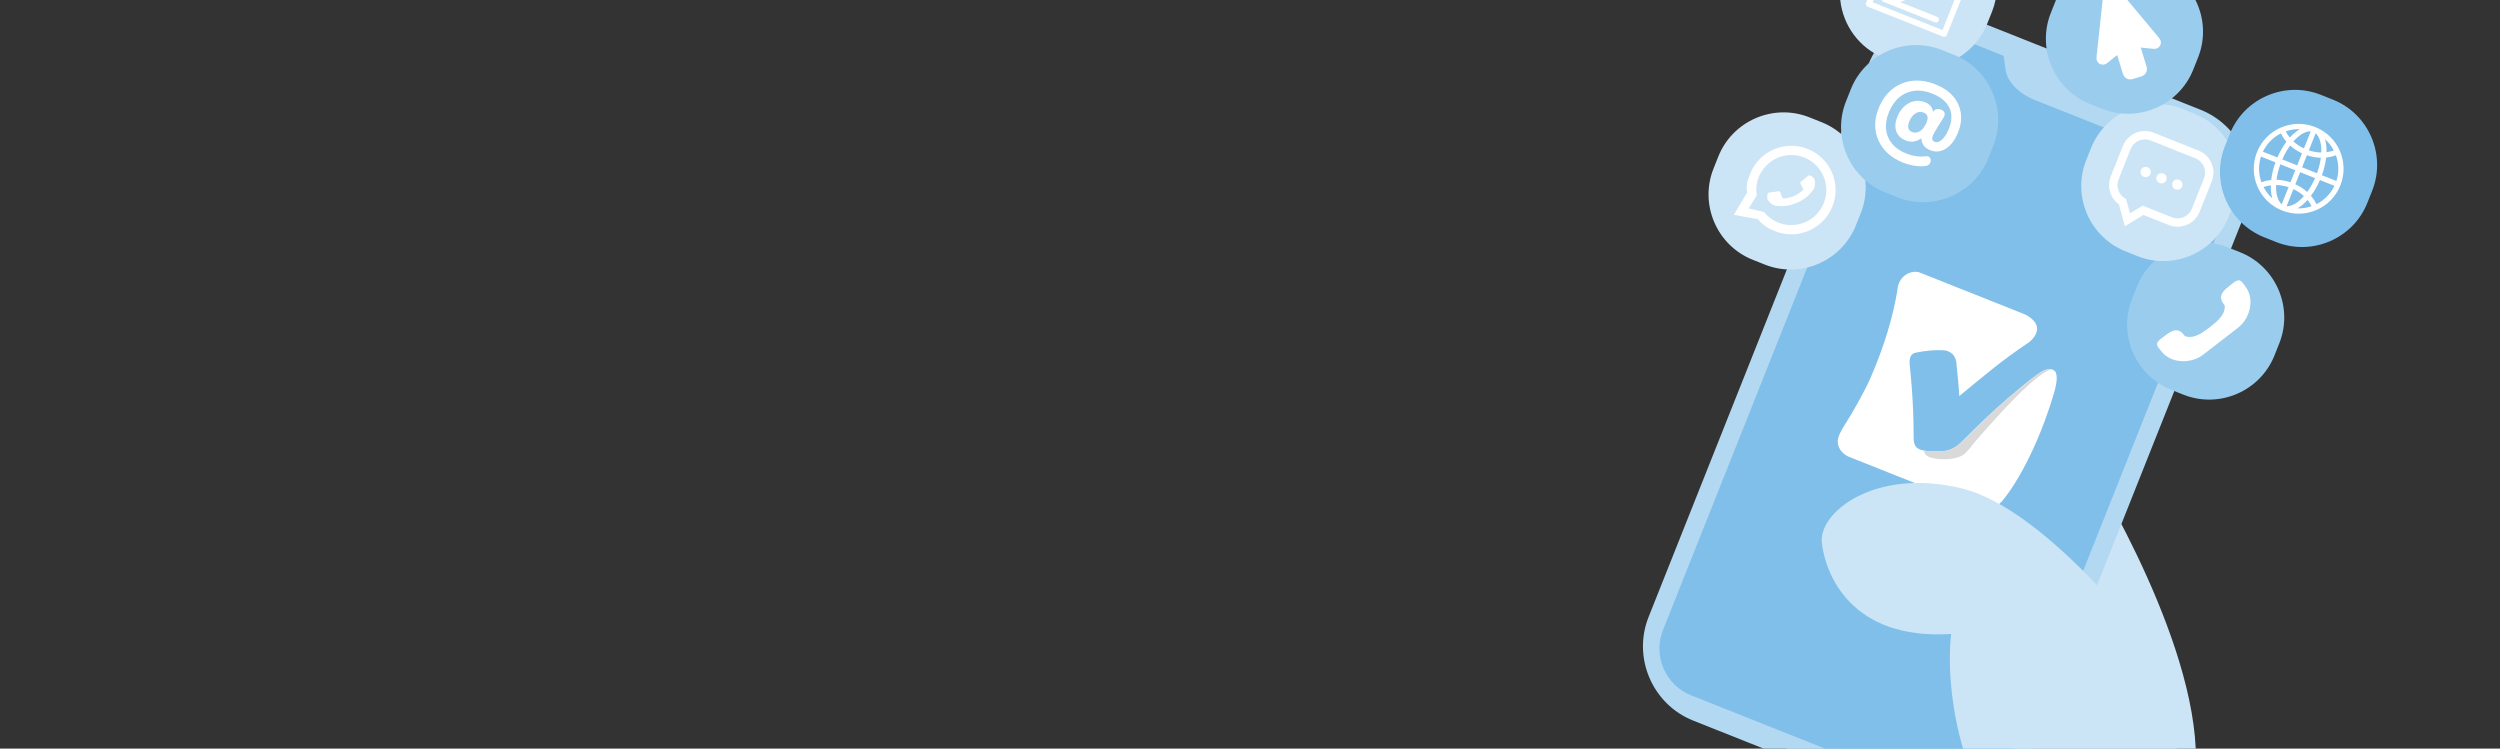 <?xml version="1.0" encoding="iso-8859-1"?>
<!-- Generator: Adobe Illustrator 23.0.2, SVG Export Plug-In . SVG Version: 6.00 Build 0)  -->
<svg version="1.1" id="Capa_1" xmlns="http://www.w3.org/2000/svg" xmlns:xlink="http://www.w3.org/1999/xlink" x="0px" y="0px"
	 viewBox="0 0 1798.47 538.55" style="enable-background:new 0 0 1798.47 538.55;" xml:space="preserve">
<rect x="0" y="0" width="1798.47" height="538.55" fill="#333333" stroke="none"/>
<style type="text/css">
	.st0{fill:#CCE5F6;}
	.st1{fill:#B3D8F2;}
	.st2{fill:#E6F2FB;}
	.st3{fill:#80BFE9;}
	.st4{fill:#9ACCED;}
	.st5{fill:#FFFFFF;}
	.st6{fill:#D9D9D9;}
</style>
<g>
	<path class="st0" d="M-404.41,1441.44c24.51-69.78-21.67-66.04-46.09-51.65c-24.43,14.39-16.32,86.38-16.32,86.38
		c0.08,0.85,0.24,1.67,0.44,2.46c-0.34,2.45-0.31,5.26,0.21,8.49c0,0,15.83,54.34,33.38,51.7c7.21-1.08,7.54-11,5.19-23
		c6.52,7.37,13.97,12.77,20.63,10.17c11.08-4.31,1.89-24.5-7.13-40.14c3.42,0.6,7.26,0.32,11.42-1.55
		c9.15-4.11,6.99-10.59,2.34-16.45c3.3-0.09,6.25-1.38,8.27-4.64C-386.63,1454.43-396.62,1446.79-404.41,1441.44z"/>
	<path class="st1" d="M-132.24,1333.14c-23.21-96.05-237.27-127.84-240.39-44.56c0,0-5.15,146.83-6.59,296.89H-65.1
		C-82.63,1496.4-105.06,1403.56-132.24,1333.14z"/>
	<path class="st1" d="M-363.27,1071.96c-1.88,2.49-2.81,3.92-4.12,5.78c-1.27,1.8-2.27,3.42-3.42,5.14
		c-2.29,3.41-4.28,6.74-6.35,10.09c-4.07,6.71-7.9,13.37-11.51,20.09c-3.61,6.71-7.16,13.43-10.38,20.2
		c-3.4,6.74-6.5,13.54-9.48,20.36c-12.06,27.26-22,54.96-30.29,82.94l-5.66,21.08l-2.75,10.54l-2.33,10.61l-4.58,21.21l-3.64,21.33
		l-1.81,10.65c-0.53,3.56-0.9,7.14-1.35,10.7l-2.59,21.4c-1.5,14.28-2.19,28.61-3.3,42.88c-1.26,16.22,13.42,30.49,32.8,31.86
		c18.67,1.32,34.88-9.8,37.17-25.13l0.25-1.74c1.95-13.28,3.44-26.59,5.72-39.78l3.73-19.74c0.64-3.29,1.19-6.58,1.9-9.85l2.34-9.78
		l4.66-19.53l5.53-19.33l2.78-9.65l3.18-9.55l6.46-19.05c9.28-25.19,20-49.9,32.41-73.74c3.07-5.98,6.23-11.9,9.63-17.69
		c3.24-5.88,6.75-11.58,10.27-17.26c3.51-5.67,7.2-11.24,10.93-16.62c1.89-2.67,3.75-5.41,5.67-7.9c0.94-1.24,1.92-2.63,2.83-3.74
		c0.85-1.06,2.02-2.58,2.39-2.96c16.03-16.44,6.59-37.43-13.33-51.2c-19.92-13.77-42.79-15.1-58.82,1.35
		c-1.09,1.12-2.1,2.28-3.01,3.47L-363.27,1071.96z"/>
	<path class="st2" d="M-356.46,1075.82c0,0-39.79,170.81-45.4,269.42c0,0,187.37-11.3,298.09,53.08
		c14.76-162.23-20.28-347.25-20.28-347.25s-0.05-0.86-0.35-2.34h-217.48C-356.07,1063.28-356.46,1075.82-356.46,1075.82z"/>
	<path class="st1" d="M-230.62,1345.43c6.24,49.67,44.53,106.03,129.56,115.5c85.04,9.47,72.22-36.65,55.52-61.5
		c-16.7-24.85-45.66-184.23-27.54-236.56c15.56-44.94,30.42-86.43,13.05-113.4h-138.41
		C-224.21,1115.57-236.22,1300.85-230.62,1345.43z"/>
	<path class="st1" d="M-380.54,1107.48c-2.78,40.17-36.83,241.59-47.26,262.12c-10.43,20.54-15.42,69.2,11.77,64.16
		c27.19-5.04,52.96-23.61,58.43-122.65c4.9-88.85,39.03-211.13,60.36-261.63h-54.95C-368.97,1065.53-378.9,1083.71-380.54,1107.48z"
		/>
	<path class="st3" d="M-269.04,1063.69l-0.05,7.22c0.73,7.63,2.25,13.1,4.27,16.99c-16.2,27.42-81.35,144.31-74.4,240.18
		c7.92,88.77,48.64,123.42,65.6,132.78c16.96,9.36,48.24-8.43,45.6-22.48c-2.64-14.05-47.86-65.49-55.79-108.13
		c-7.83-42.09-7.9-103.49,38.33-236.32c12.84-5.4,26.01-21.04,26.01-21.04s-12.54-7.14-20.06-24.69h-11.47
		C-258.53,1056.6-269.04,1063.69-269.04,1063.69z"/>
	<path class="st4" d="M27.55,1265.21l-119.64-44.12l3.69-10.01c1.93-5.23-0.77-11.08-6-13l-91.03-33.57c-5.23-1.93-11.08,0.77-13,6
		l-3.69,10.01l-14.89-5.49c-5.23-1.93-11.08,0.77-13,6l-56.87,154.24c-1.93,5.23,0.77,11.08,6,13l244.56,90.18
		c5.23,1.93,11.08-0.77,13-6l56.87-154.24C35.48,1272.99,32.78,1267.14,27.55,1265.21z"/>
	<path class="st0" d="M-154.25,1336.06c0,0-45.09,47.02-25.55,73.68c19.54,26.66,68.29,59.98,76.49-7.15
		C-94.43,1347.66-141.39,1322.03-154.25,1336.06z"/>
	<path class="st1" d="M-135.99,1094.77c19.34,25.29,66.61,104.25,53.27,165.07c-6.27,28.56-25.59,51.04-59.08,68.72
		c-20.97,11.08-29,37.06-17.92,58.03c9.84,18.64,31.46,27.05,50.87,20.92c2.43-0.77,4.83-1.77,7.16-3
		c56.54-29.86,91.18-72.47,102.95-126.63c21.34-98.25-44.43-200.7-63.99-228.4h-70.36C-144.74,1062.89-147.7,1079.45-135.99,1094.77
		z"/>
</g>
<g>
	<path class="st0" d="M1497.15,325.99c-113.05-198.49-219.19,49.34-213.33,196.64c0.22,5.5,0.68,10.8,1.35,15.93h294.41
		C1575.55,448.38,1497.15,325.99,1497.15,325.99z"/>
	<g>
		<path class="st1" d="M1582.95,78.91l-164.03-65.27c-29.33-11.67-62.87,2.78-74.54,32.1l-158.41,398.11
			c-11.67,29.33,2.78,62.87,32.1,74.54l50.66,20.16h193.08l153.24-385.11C1626.72,124.12,1612.28,90.57,1582.95,78.91z"/>
		<path class="st3" d="M1584.52,97.13l-36.12-14.37l-7.89,6.34c-6.68,5.37-18.67,5.93-30.04,1.4l-46.84-18.64
			c-11.37-4.52-19.7-13.17-20.87-21.66l-1.38-10.02l-36.12-14.37c-18.45-7.34-39.54,1.75-46.88,20.19l-162.07,407.3
			c-7.34,18.45,1.75,39.54,20.19,46.88l96.45,38.38h134.77l156.99-394.54C1612.05,125.56,1602.96,104.47,1584.52,97.13z"/>
		<g>
			<path class="st5" d="M1381.64,196.29l75.11,29.89c0,0,6.73,3.1,8.3,7.94c1.74,5.37-2.83,10.03-5.4,12.11
				c-20.03,13.36-32.44,24.17-50.16,38.69c0,0-0.38-8-1.92-21.62c-0.09-0.22,0.93-10.86-10.26-11.39
				c-4.95-0.1-10.55,0.08-19.25,1.79c-3.06,0.74-5.02,2.99-4.13,9.94c0,0,2.78,23.93,2.7,49.21c0.04,3.94-0.08,7.81,3.14,9.81
				c3.22,1.99,9.82,2.21,14.86,2.08c5.04-0.13,10.29-0.54,16.86-7.2c6.57-6.66,16.15-15.95,24.74-23.76
				c8.59-7.81,23.06-19.97,29.16-24.23c6.11-4.26,9.21-4.83,12.11-3.21c2.9,1.62,2.67,8.08-0.1,17.21
				c-2.76,9.13-8.53,27.31-18.68,47.57c-9.4,18.76-17.14,27.71-17.14,27.71s-7.13,11.31-19.54,6.38s-92.58-36.84-92.58-36.84
				s-7.62-3.37-7.4-11.3c0.27-3.37,2.33-7.36,6.1-13.15s13.52-22.9,17.28-31.66c3.75-8.76,11.29-26.35,16.69-49.34
				c2.17-9.48,3-15.56,3-15.56s0.49-6.02,5.53-9.48C1376.67,193.77,1381.64,196.29,1381.64,196.29z"/>
			<path class="st6" d="M1394.1,330.16c7.26,0.75,14.54-0.43,18.05-2.85c3.5-2.42,5.95-6.39,10.42-11.57
				c9.72-10.98,23.36-26.67,36.99-38.99c7.73-6.98,12.85-9.93,15.84-11.17c-2.41-0.39-5.32,0.71-9.98,3.96
				c-6.11,4.26-20.57,16.42-29.16,24.23c-8.59,7.81-18.17,17.1-24.74,23.76c-6.57,6.66-11.81,7.07-16.86,7.2
				c-3.3,0.09-7.26,0.02-10.5-0.59c0.02,0.53,0.1,1.09,0.27,1.62C1385.76,329.11,1391,329.72,1394.1,330.16z"/>
		</g>
	</g>
	<path class="st0" d="M1548.39,467.6c0,0-75.49-101.27-137.28-116.3c-61.79-15.03-102.99,17.04-100.51,39.19
		c2.48,22.15,20.71,70.21,93.03,65.56c-2.44,21.17-0.24,52.93,8.6,82.49h153.6C1567.6,509.69,1559.1,480.69,1548.39,467.6z"/>
	<path class="st0" d="M1355.35,41.73l8.74,3.48c25.77,10.26,55.25-2.44,65.51-28.21l3.48-8.74c1.08-2.72,1.89-5.48,2.47-8.25
		h-111.68C1325.77,18.07,1337.38,34.57,1355.35,41.73z"/>
	<path class="st0" d="M1269.61,190.34l-8.74-3.48c-25.77-10.26-38.47-39.73-28.21-65.51l3.48-8.74
		c10.26-25.77,39.73-38.47,65.51-28.21l8.74,3.48c25.77,10.26,38.47,39.73,28.21,65.51l-3.48,8.74
		C1324.86,187.9,1295.39,200.59,1269.61,190.34z"/>
	<path class="st4" d="M1570.72,283.91l-8.74-3.48c-25.77-10.26-38.47-39.73-28.21-65.51l3.48-8.74
		c10.26-25.77,39.73-38.47,65.51-28.21l8.74,3.48c25.77,10.26,38.47,39.73,28.21,65.51l-3.48,8.74
		C1625.97,281.47,1596.49,294.17,1570.72,283.91z"/>
	<path class="st0" d="M1537.73,184.26l-8.74-3.48c-25.77-10.26-38.47-39.73-28.21-65.51l3.48-8.74
		c10.26-25.77,39.73-38.47,65.51-28.21l8.74,3.48c25.77,10.26,38.47,39.73,28.21,65.51l-3.48,8.74
		C1592.98,181.82,1563.5,194.52,1537.73,184.26z"/>
	<path class="st3" d="M1637.53,174.15l-8.74-3.48c-25.77-10.26-38.47-39.73-28.21-65.51l3.48-8.74
		c10.26-25.77,39.73-38.47,65.51-28.21l8.74,3.48c25.77,10.26,38.47,39.73,28.21,65.51l-3.48,8.74
		C1692.78,171.71,1663.3,184.4,1637.53,174.15z"/>
	<path class="st4" d="M1364.94,141.9l-8.74-3.48c-25.77-10.26-38.47-39.73-28.21-65.51l3.48-8.74
		c10.26-25.77,39.73-38.47,65.51-28.21l8.74,3.48c25.77,10.26,38.47,39.73,28.21,65.51l-3.48,8.74
		C1420.19,139.46,1390.71,152.16,1364.94,141.9z"/>
	<g>
		<path class="st5" d="M1368.71,116.84c-4.14-1.65-7.68-3.83-10.62-6.53c-2.93-2.7-5.18-5.77-6.73-9.21
			c-1.55-3.44-2.34-7.11-2.38-11.01c-0.03-3.9,0.77-7.9,2.4-12c2.33-5.85,5.59-10.48,9.79-13.88c4.2-3.4,9-5.42,14.39-6.04
			c5.4-0.62,11.06,0.24,17,2.61c5.21,2.07,9.35,4.87,12.4,8.39c3.06,3.52,4.92,7.5,5.6,11.95c0.68,4.45,0.04,9.14-1.92,14.05
			c-1.46,3.68-3.26,6.65-5.4,8.91c-2.14,2.27-4.45,3.76-6.94,4.48c-2.49,0.72-5.01,0.57-7.58-0.45c-4.27-1.7-6.44-4.59-6.5-8.67
			c-1.81,1.31-3.67,2.09-5.57,2.35c-1.91,0.26-3.76,0.03-5.55-0.69c-3.59-1.43-5.91-3.65-6.96-6.67c-1.05-3.02-0.82-6.43,0.69-10.23
			c1.24-3.12,2.92-5.66,5.03-7.61c2.11-1.95,4.47-3.22,7.08-3.79c2.6-0.57,5.23-0.33,7.88,0.72c3.46,1.38,5.39,3.68,5.79,6.91
			c1.4-2.02,3.31-2.54,5.75-1.57c1.37,0.54,2.21,1.32,2.52,2.34c0.31,1.02,0.07,2.16-0.73,3.42l-5.61,9.05
			c-0.47,0.8-0.88,1.52-1.23,2.15c-0.35,0.63-0.63,1.2-0.83,1.71c-0.49,1.24-0.62,2.2-0.37,2.9c0.24,0.69,0.82,1.22,1.71,1.57
			c1.62,0.65,3.39,0.1,5.29-1.64c1.91-1.74,3.55-4.34,4.92-7.8c2.3-5.77,2.39-10.82,0.27-15.15c-2.11-4.33-6.22-7.71-12.33-10.14
			c-4.53-1.8-8.83-2.45-12.89-1.94c-4.06,0.51-7.68,2.09-10.83,4.75c-3.16,2.65-5.67,6.31-7.52,10.97
			c-1.73,4.36-2.37,8.45-1.91,12.27c0.46,3.82,1.92,7.2,4.39,10.14c2.47,2.94,5.82,5.25,10.05,6.93c2.44,0.97,4.81,1.62,7.13,1.95
			c2.32,0.33,4.57,0.36,6.76,0.09c1.35-0.16,2.33,0.08,2.94,0.72c0.61,0.64,0.91,1.42,0.88,2.36c-0.02,0.93-0.36,1.77-1.01,2.53
			c-0.65,0.76-1.59,1.21-2.84,1.36c-2.31,0.32-4.86,0.28-7.67-0.12C1374.67,118.85,1371.74,118.05,1368.71,116.84z M1375.61,95.01
			c1.97,0.78,3.9,0.52,5.8-0.77c1.9-1.3,3.46-3.46,4.66-6.5c1.34-3.37,0.58-5.63-2.28-6.77c-2.01-0.8-3.96-0.6-5.85,0.61
			c-1.89,1.2-3.38,3.17-4.47,5.91C1371.96,91.33,1372.66,93.84,1375.61,95.01z"/>
	</g>
	<path id="XMLID_856_" class="st5" d="M1558.36,240.85c4.92-3.8,8.85-4.76,12.49-0.27l0.92,1.2c7.67,2.91,15.83-5.2,17.97-6.35
		c1.65-1.78,11.56-7.63,10.68-15.78l-0.92-1.2c-3.43-4.65-1.5-8.21,3.42-12.01l0,0c4.37-3.38,7.32-6.95,10.27-3.14l1.85,2.39
		c2.26,2.93,3.54,6.22,3.79,9.24l0,0c0,0,1.3,7.84-4.03,15.7c-1.41,2.08-3.12,3.85-5.06,5.35l-12.26,9.47l-12.26,9.47
		c-1.94,1.5-4.09,2.71-6.46,3.55c-8.95,3.17-16.21-0.07-16.21-0.07l0,0c-2.85-1.01-5.72-3.07-7.98-6l-1.85-2.39
		C1549.78,246.18,1553.99,244.23,1558.36,240.85z"/>
	<path class="st5" d="M1683.29,108.64c-3.41-7.92-9.7-14.04-17.72-17.23c-8.01-3.19-16.79-3.07-24.71,0.35
		c-7.92,3.41-14.04,9.7-17.23,17.72c-3.19,8.01-3.07,16.79,0.35,24.71s9.7,14.04,17.72,17.23c8.01,3.19,16.79,3.07,24.71-0.35
		s14.04-9.7,17.23-17.72C1686.83,125.33,1686.71,116.56,1683.29,108.64z M1640.83,95.96c0.73,1.5,1.99,3.68,4,6
		c-2.47,3.29-4.67,7.14-6.49,11.32l-10.43-4.15C1630.72,103.25,1635.34,98.72,1640.83,95.96z M1673.68,109.48
		c0.04-1.44,0-2.85-0.12-4.2c-0.17-1.88-0.49-3.6-0.95-5.15c2.6,2.32,4.72,5.08,6.29,8.11c-1.05,0.38-2.55,0.82-4.39,1.12
		C1674.23,109.41,1673.96,109.45,1673.68,109.48z M1657.43,106.77c-2.85-1.33-5.38-3.01-7.56-5.03c0.93-1.06,1.89-2.03,2.88-2.9
		c3.39-3,6.77-4.51,9.55-4.33L1657.43,106.77z M1656.03,110.29l-3.45,8.67l-10.72-4.27c1.6-3.68,3.52-7.06,5.64-9.98
		C1649.71,106.71,1652.51,108.67,1656.03,110.29z M1651.18,122.47l-3.45,8.67c-3.67-1.25-7.05-1.74-10.03-1.8
		c0.46-3.58,1.39-7.35,2.76-11.13L1651.18,122.47z M1646.33,134.66l-4.87,12.25c-2.15-1.79-3.57-5.2-3.97-9.71
		c-0.12-1.31-0.15-2.67-0.1-4.08C1640.03,133.15,1643.05,133.56,1646.33,134.66z M1649.85,136.05c2.85,1.33,5.38,3.01,7.56,5.03
		c-0.93,1.06-1.89,2.03-2.88,2.9c-3.39,3-6.77,4.51-9.55,4.33L1649.85,136.05z M1651.25,132.53l3.45-8.67l10.72,4.27
		c-1.6,3.68-3.52,7.06-5.64,9.98C1657.57,136.11,1654.77,134.15,1651.25,132.53z M1656.1,120.35l3.45-8.67
		c3.67,1.25,7.05,1.74,10.03,1.8c-0.46,3.58-1.39,7.35-2.76,11.13L1656.1,120.35z M1660.95,108.17l4.88-12.25
		c2.15,1.79,3.57,5.2,3.97,9.71c0.12,1.31,0.15,2.67,0.1,4.08C1666.92,109.68,1663.93,109.16,1660.95,108.17z M1650.24,96.01
		c-1.01,0.9-2.01,1.89-2.97,2.97c-0.18-0.22-0.35-0.43-0.52-0.66c-1.14-1.48-1.92-2.84-2.42-3.83c3.23-1.12,6.66-1.66,10.14-1.57
		C1653.07,93.73,1651.66,94.76,1650.24,96.01z M1636.94,116.8c-1.56,4.29-2.6,8.6-3.07,12.68c-3.05,0.31-5.46,1.03-7.03,1.62
		c-2.09-5.78-2.34-12.24-0.33-18.45L1636.94,116.8z M1633.6,133.34c-0.04,1.44,0,2.85,0.12,4.2c0.17,1.88,0.49,3.6,0.95,5.15
		c-2.6-2.32-4.72-5.08-6.29-8.11C1629.57,134.14,1631.36,133.63,1633.6,133.34z M1657.04,146.81c1.01-0.9,2.01-1.89,2.97-2.97
		c0.18,0.22,0.35,0.43,0.52,0.66c1.14,1.49,1.92,2.84,2.42,3.83c-3.23,1.12-6.66,1.66-10.14,1.57
		C1654.21,149.09,1655.63,148.06,1657.04,146.81z M1666.45,146.86c-0.73-1.5-1.99-3.68-4-6c2.47-3.29,4.67-7.14,6.49-11.32
		l10.43,4.15C1676.56,139.57,1671.94,144.1,1666.45,146.86z M1670.34,126.02c1.56-4.29,2.6-8.6,3.07-12.68
		c3.05-0.31,5.46-1.03,7.03-1.62c2.09,5.78,2.34,12.24,0.33,18.45L1670.34,126.02z"/>
	<g>
		<path class="st5" d="M1264.71,157.71c3.33,4.14,6.88,6.48,12.17,8.59c16.33,6.5,34.85-1.47,41.35-17.81
			c6.5-16.33-1.47-34.85-17.81-41.34c-16.33-6.5-34.85,1.47-41.34,17.81c-2.19,5.5-3.07,8.06-2.21,13.51l-9.56,16.06L1264.71,157.71
			z M1297.96,113.31c12.93,5.15,19.24,19.8,14.1,32.73c-5.15,12.93-19.8,19.24-32.73,14.1c-4.19-1.67-7.68-4.33-10.32-7.61
			l-11.01-2.62l5.75-9.28c-0.68-4.32-0.25-8.87,1.48-13.22C1270.38,114.48,1285.03,108.16,1297.96,113.31z"/>
		<path class="st5" d="M1271.29,142.16c-0.02-1.1,0.14-2.08,0.49-2.94c0.08-0.2,0.15-0.33,0.22-0.41c0.11-0.12,0.56-0.25,1.34-0.38
			c0.79-0.13,1.75-0.26,2.9-0.38l1.73-0.21c0.11-0.02,0.33-0.07,0.65-0.15c0.32-0.08,0.6-0.12,0.83-0.14
			c0.23-0.01,0.44,0.02,0.62,0.09c0.32,0.13,0.63,0.59,0.91,1.37c0.29,0.79,0.56,1.57,0.83,2.36c0.27,0.79,0.54,1.24,0.83,1.35
			c0.13,0.05,0.29,0.08,0.48,0.08c0.2,0.01,0.36,0,0.48-0.01c0.13-0.01,0.31-0.03,0.56-0.07c0.24-0.04,0.4-0.06,0.47-0.08
			c2.16-0.28,4.13-0.8,5.91-1.57c1.78-0.77,3.52-1.84,5.2-3.22c0.06-0.04,0.18-0.13,0.38-0.28c0.19-0.15,0.34-0.27,0.43-0.35
			c0.1-0.08,0.21-0.2,0.34-0.34c0.13-0.15,0.22-0.28,0.27-0.41c0.09-0.23,0.03-0.6-0.19-1.11c-0.22-0.51-0.49-1.01-0.8-1.51
			c-0.31-0.49-0.57-1.01-0.78-1.54c-0.21-0.53-0.27-0.93-0.16-1.2c0.07-0.18,0.19-0.35,0.36-0.51c0.17-0.16,0.39-0.33,0.67-0.51
			c0.28-0.18,0.46-0.3,0.55-0.37c0.09-0.08,0.33-0.29,0.7-0.6c0.38-0.32,0.76-0.63,1.15-0.95c0.4-0.32,0.8-0.65,1.22-0.99
			c0.42-0.34,0.78-0.61,1.1-0.82c0.32-0.2,0.53-0.31,0.63-0.31c0.1,0,0.25,0.04,0.45,0.12c0.86,0.34,1.68,0.9,2.47,1.67
			c0.67,0.7,1.05,1.83,1.14,3.38c0.08,1.55-0.07,2.84-0.48,3.86c-0.11,0.29-0.26,0.58-0.43,0.88c-0.17,0.3-0.33,0.56-0.46,0.76
			c-0.13,0.2-0.33,0.47-0.59,0.79c-0.26,0.32-0.46,0.55-0.58,0.68c-0.13,0.14-0.36,0.39-0.69,0.75c-0.33,0.36-0.53,0.59-0.61,0.69
			c-2.24,2.5-5.31,4.59-9.21,6.27c-3.9,1.68-7.53,2.47-10.89,2.38c-0.12-0.01-0.43-0.02-0.92-0.02c-0.49-0.01-0.83-0.02-1.02-0.02
			c-0.18,0-0.48-0.02-0.9-0.05c-0.41-0.03-0.74-0.07-0.98-0.11c-0.24-0.04-0.53-0.11-0.87-0.19c-0.34-0.08-0.65-0.18-0.94-0.29
			c-1.02-0.41-2.06-1.17-3.13-2.3C1271.9,144.18,1271.34,143.13,1271.29,142.16"/>
	</g>
	<g>
		<path class="st5" d="M1528.62,162.74l-4.3-15.72c-6.3-4.55-8.77-12.81-5.86-20.11l8.71-21.89c3.48-8.74,13.41-13.02,22.15-9.54
			l32.24,12.83c8.74,3.48,13.02,13.41,9.54,22.15l-8.71,21.89c-3.48,8.74-13.41,13.02-22.15,9.54l-18.26-7.27L1528.62,162.74z
			 M1547.11,101.04c-5.67-2.25-12.11,0.52-14.36,6.19l-8.71,21.89c-1.98,4.98-0.1,10.65,4.47,13.48l1,0.62l2.8,10.26l9.11-5.54
			l21.04,8.37c5.67,2.25,12.11-0.52,14.36-6.19l8.71-21.89c2.25-5.67-0.52-12.11-6.19-14.36L1547.11,101.04z"/>
		<g>
			<circle class="st5" cx="1543.57" cy="123.74" r="3.65"/>
			<circle class="st5" cx="1554.94" cy="128.26" r="3.65"/>
			<circle class="st5" cx="1566.32" cy="132.79" r="3.65"/>
		</g>
	</g>
	<g>
		<path class="st5" d="M1354.95,1.33l36.98,14.72c1.09,0.43,2.32-0.1,2.76-1.19c0.43-1.09-0.1-2.32-1.19-2.76l-25.7-10.22
			l-0.79-0.31l0.78-0.34l2.85-1.23h-16.92C1353.92,0.58,1354.34,1.08,1354.95,1.33z"/>
		<path class="st5" d="M1397.54,21.3l-0.13,0.33l-0.33-0.13l-49.62-19.74l-0.33-0.13l0.13-0.33l0.52-1.3h-4.57l-0.81,2.03
			c-0.43,1.09,0.1,2.32,1.19,2.76l54.21,21.57c1.09,0.43,2.32-0.1,2.76-1.19L1410.58,0h-4.57L1397.54,21.3z"/>
	</g>
	<path class="st4" d="M1478.82,0.56l-3.48,8.74c-10.26,25.77,2.44,55.25,28.21,65.51l8.74,3.48c25.77,10.26,55.25-2.44,65.51-28.21
		l3.48-8.74c5.53-13.9,4.38-28.87-1.89-41.33h-100.33C1478.98,0.19,1478.9,0.37,1478.82,0.56z"/>
	<path class="st5" d="M1508.95,34.07c-0.25,2.35-0.53,4.71-0.74,7.06c-0.28,3.16,1.79,5.48,4.78,5.37c1.21-0.04,2.19-0.6,3.13-1.32
		c2.33-1.79,6.93-5.59,6.93-5.59s0.2,0.6,0.29,0.9c1.29,4.22,2.56,8.45,3.88,12.66c0.98,3.12,3.93,4.66,7.06,3.71
		c1.99-0.6,3.97-1.21,5.96-1.82c3.44-1.07,4.96-3.93,3.9-7.38c-1.25-4.11-2.52-8.22-3.77-12.33c-0.1-0.34-0.19-0.69-0.32-1.13
		c0.5,0.05,0.88,0.09,1.25,0.13c2.61,0.27,5.23,0.57,7.84,0.8c2.07,0.18,3.79-0.5,4.81-2.39c1.02-1.89,0.64-3.68-0.63-5.33
		c-0.14-0.18-0.29-0.36-0.44-0.53c-7.49-8.96-14.98-17.92-22.47-26.88h-17.81C1511.39,11.35,1510.17,22.71,1508.95,34.07z"/>
</g>
<g>
	<g>
		<path class="st4" d="M300.55,1341.08c0,0-24.47-2.22-34.6,19.62c-10.13,21.84-6.77,34.31-12.12,45.4
			c-5.35,11.09-41.57,32.62-43.77,53.53c-2.2,20.91,3.26,63.74,51.02,57.01c47.76-6.73,92.23-51.43,90.99-97.26
			S335.8,1340.96,300.55,1341.08z"/>
		<path class="st1" d="M312.58,1431.46c-34.27-14.16-58.43-5.01-59.76,16.24c-2.65,42.23-23.47,100.97-27.8,112.81h104.74
			C341.72,1509.77,339.71,1442.66,312.58,1431.46z"/>
		<path class="st0" d="M315.65,1414.9c0,0-11.38,11.29-8.71,14.26c2.67,2.97,21.39,18.79-1.51,10.23
			c-28.01-10.48-24.01-15.2-17.94-16.24s10.99-6.82,11.7-16.93c-0.17-6.4,2.33-11.1,12.92-7.21
			C322.7,1402.9,321.52,1410.89,315.65,1414.9z"/>
		<path class="st0" d="M334.94,1370.51c0.29,0.85,20.36,60.95-26.5,45.6c0,0-23.38-5.7-17.69-42.32
			C294.93,1346.88,328.04,1350.11,334.94,1370.51z"/>
		<path class="st4" d="M328.07,1353.12c0,0-6.18,36.46-44.7,41.9C280.37,1369.84,278.02,1343.12,328.07,1353.12z"/>
		<path class="st1" d="M161.59,1544.43c-2.19-2.73-3.44-6.02-3.16-9.79c0.5-6.86,6.58-12.68,14.65-12.2
			c56.24,3.42,80.94-80.07,81.2-80.91c2.36-7.73,10.69-10.15,18.43-7.78s11.93,8.61,9.57,16.34c-1.31,4.3-31.58,102.19-110.59,97.39
			C167.39,1547.22,164.09,1547.55,161.59,1544.43z"/>
		<path class="st0" d="M129.84,1529.96c0,0,3.32,12.04,10.4,14.93c7.09,2.89,23.02,5.89,29.71-5.21c6.69-11.1,0.07-18.57-9.56-20.44
			S125.07,1510.84,129.84,1529.96z"/>
		<path class="st0" d="M139.78,1530.1c-2.11,3.13-13.72,10.43-6.84,15.69c8.08,6.17,10.35-6.25,15.96-6.64
			c5.61-0.4,19.05,0.44,16.88-9.62C163.61,1519.46,147.43,1518.74,139.78,1530.1z"/>
		<path class="st1" d="M419.96,1347.64c-2.77-2.14-6.09-3.33-9.85-2.98c-6.85,0.62-12.56,6.81-11.92,14.87
			c4.45,56.17-78.57,82.4-79.4,82.67c-7.69,2.51-9.95,10.88-7.44,18.57c2.5,7.69,8.83,11.77,16.52,9.27
			c4.28-1.39,101.59-33.45,95.34-112.36C422.85,1353.39,423.12,1350.08,419.96,1347.64z"/>
		<path class="st0" d="M409.32,1306.58c0,0-3.81-1.22-3.14,7.61c0.41,5.37-3.3,17.68-4.26,21.82s-0.79,10.49-1.29,15.15
			c-0.51,4.66,7.94,20.33,18.76,13.63c10.82-6.7,4.49-22.48,2.25-28.42s-4.68-16.48-5.6-21.17
			C415.1,1310.53,415.91,1306.49,409.32,1306.58z"/>
	</g>
	<g>
		<path class="st3" d="M430.35,1270.76l-2.51-38.16c-0.19-2.95,2.04-5.49,4.99-5.69c2.95-0.19,5.49,2.04,5.69,4.99
			c0.01,0.23,0.01,0.48,0,0.7l-2.51,38.16c-0.1,1.56-1.45,2.74-3.01,2.64C431.56,1273.3,430.44,1272.15,430.35,1270.76z"/>
		<path class="st3" d="M460.14,1281.06l17.93-16.56c2.18-2.01,5.57-1.88,7.58,0.3c2.01,2.18,1.88,5.57-0.3,7.58
			c-0.26,0.24-0.57,0.47-0.86,0.65l-20.88,12.64c-1.37,0.83-3.15,0.39-3.97-0.98C458.9,1283.49,459.15,1281.98,460.14,1281.06z"/>
		<path class="st3" d="M400.63,1286.34l-20.96-13.41c-2.49-1.59-3.22-4.91-1.63-7.4c1.59-2.49,4.91-3.22,7.4-1.63
			c0.27,0.17,0.53,0.38,0.76,0.59l18.23,16.94c1.26,1.17,1.33,3.15,0.16,4.41C403.55,1286.96,401.87,1287.14,400.63,1286.34z"/>
	</g>
	<g>
		<path class="st4" d="M586.25,1439.21c-27.02-11.72-44.46,13.58-44.46,13.58s-24.52,15.19-13.93,106.9h124.38
			C644.16,1514.49,624.08,1431.61,586.25,1439.21z"/>
		<path class="st0" d="M608.55,1439.32c-0.05,0.01-0.18,0.05-0.16,0.04l0.06-0.01c0.05,0,0.07,0,0.17-0.02l0.48-0.09
			c0.36-0.08,0.73-0.15,1.13-0.26c0.78-0.19,1.61-0.42,2.42-0.69c1.64-0.53,3.31-1.13,4.9-1.86c3.23-1.4,6.22-3.2,8.93-5.24
			c5.42-4.1,9.5-9.35,12.16-15.76c1.35-3.2,2.19-6.74,2.81-10.44l0.36-2.83c0.13-0.94,0.12-1.94,0.19-2.91
			c0.18-1.93,0.07-3.96,0.06-5.96c-0.22-8.09-1.87-16.59-4.24-25.04l-0.05-0.2c-1.9-6.79,2.07-13.84,8.86-15.74
			c6.4-1.79,13.04,1.68,15.38,7.76c3.66,9.64,6.71,19.8,8.07,30.76c0.29,2.75,0.66,5.49,0.7,8.33c0.04,1.42,0.15,2.81,0.11,4.25
			l-0.14,4.32c-0.38,5.78-1.21,11.69-2.99,17.53c-1.76,5.83-4.31,11.55-7.62,16.84c-3.3,5.29-7.35,10.11-11.87,14.3
			c-4.53,4.19-9.48,7.8-14.75,10.75c-2.62,1.51-5.34,2.82-8.14,4.04c-1.4,0.61-2.83,1.17-4.32,1.7c-0.73,0.27-1.51,0.53-2.3,0.78
			l-1.25,0.38l-0.7,0.2l-0.37,0.1l-0.6,0.14c-9.72,2.01-16-4.92-18.01-14.63C595.81,1450.16,598.83,1441.34,608.55,1439.32z"/>
		<g>
			<path class="st0" d="M554.8,1419.31c0,0,10.75,15.82,6.37,18.6c-4.38,2.78-40.68,18.29-1.52,14.75
				c39.16-3.54,35.62-12.61,28.25-15.84c-7.37-3.24-11.74-10.21-9.29-22.84c2.34-7.8,0.73-14.38-14.03-13.02
				C549.82,1402.31,548.68,1412.49,554.8,1419.31z"/>
			<path class="st0" d="M559.61,1426.48c0,0,18.17-0.96,19.93-16.75s2.05-47.81-19.79-46.55s-30.23,21.68-29.07,40.96
				S548.5,1429.87,559.61,1426.48z"/>
			<path class="st1" d="M558.62,1379.3c0,0-29.56-1.81-29.06-10.6c-4.15-0.35-17.96-18.02-0.76-17.45
				c17.21,0.57,35.01,1.33,35.01,1.33s26.27-0.19,30.41,15.91c4.14,16.1-6.07,43.56-17.11,41.72c-4.33-0.8,0.76-7.41,0.76-14.57
				c0-7.16-7.85-17.5-12.25-3.42c-2.02,4.26-7.35,0.95-7.35,0.95S556.05,1386.08,558.62,1379.3z"/>
		</g>
		<path class="st4" d="M592.92,1471.71c0,0,30.19,25.59,47.52-8.89c-16.73,4.53-29.26-24.67-29.26-24.67
			S577.08,1442.91,592.92,1471.71z"/>
		<path class="st0" d="M664.94,1352.91c0,0-10.43-25.22-24-22.14s-34.66,16.28-10.23,30.65
			C650.33,1374.01,668.15,1360.21,664.94,1352.91z"/>
		<path class="st0" d="M513.62,1466.77c-0.8-0.65-1.25-1.07-1.83-1.58c-0.57-0.5-1.05-0.96-1.57-1.45
			c-1.05-0.96-2.02-1.92-2.99-2.88c-0.99-0.96-1.93-1.93-2.87-2.9c-0.93-0.98-1.9-1.93-2.79-2.93c-1.81-1.98-3.63-3.94-5.35-5.97
			l-2.6-3.02l-2.51-3.08l-2.5-3.08l-2.4-3.15c-1.59-2.1-3.21-4.18-4.7-6.35l-2.28-3.22c-0.75-1.08-1.54-2.13-2.24-3.24l-4.32-6.58
			c-0.74-1.08-1.4-2.22-2.08-3.34l-2.04-3.36l-2.03-3.36c-0.67-1.12-1.28-2.28-1.93-3.42l-3.8-6.86c-1.21-2.32-2.37-4.67-3.55-7
			l-1.76-3.5l-0.44-0.88l-0.41-0.9l-0.81-1.79l-3.23-7.15l-0.81-1.79c-0.26-0.6-0.49-1.21-0.74-1.82l-1.46-3.65l-2.92-7.29
			c-1.78-4.45,0.83-10.03,5.84-12.47c4.66-2.27,9.76-1.01,11.88,2.77l0.17,0.31l3.63,6.46l1.81,3.23c0.3,0.54,0.6,1.08,0.91,1.61
			l0.98,1.57l3.89,6.27l0.97,1.57l0.49,0.78l0.52,0.76l2.07,3.04c1.39,2.02,2.75,4.06,4.15,6.07l4.37,5.9
			c0.74,0.98,1.44,1.97,2.2,2.93l2.3,2.86l2.29,2.85c0.77,0.95,1.51,1.91,2.32,2.82l4.78,5.53c0.78,0.93,1.64,1.8,2.46,2.7
			l2.48,2.67c1.63,1.81,3.36,3.51,5.07,5.23l2.57,2.58l2.64,2.5l2.64,2.49l2.7,2.41c1.78,1.63,3.64,3.15,5.47,4.7
			c0.91,0.79,1.86,1.5,2.78,2.25c0.93,0.74,1.86,1.49,2.8,2.18c0.94,0.71,1.88,1.42,2.81,2.07c0.46,0.32,0.95,0.69,1.38,0.97
			c0.42,0.28,0.96,0.66,1.19,0.77c7.81,4.03,9.67,13.94,4.15,22.14s-16.33,11.58-24.15,7.56c-0.84-0.43-1.6-0.93-2.3-1.49
			L513.62,1466.77z"/>
		<path class="st4" d="M514.79,1443.45c0,0,12.13-12.54,25.86-3.22s30.28,24.32,25.15,36.08c-5.13,11.76-33.95,7.27-47.26-1.89
			S507.43,1453.88,514.79,1443.45z"/>
		<path class="st0" d="M455.33,1302.09c0,0,4.04-1.23,3.19,8.08c-0.52,5.66,3.19,18.7,4.14,23.09s0.66,11.08,1.12,16.01
			c0.46,4.93-8.71,21.32-20.01,14.07s-4.37-23.79-1.91-30.02c2.46-6.23,5.21-17.31,6.26-22.24
			C449.17,1306.17,448.38,1301.9,455.33,1302.09z"/>
	</g>
</g>
<g>
	<g>
		<path class="st0" d="M1690.37,1422.63h-185.49c-5.87,0-10.68-4.81-10.68-10.68v-27.71c0-5.87,4.81-10.68,10.68-10.68h185.49
			c5.87,0,10.68,4.81,10.68,10.68v27.71C1701.05,1417.83,1696.25,1422.63,1690.37,1422.63z"/>
		<g>
			<path class="st4" d="M1524.34,1384.99l2.93,5.93c0.32,0.64,0.93,1.09,1.64,1.2l6.54,0.95c1.79,0.26,2.51,2.46,1.21,3.73
				l-4.73,4.62c-0.51,0.5-0.75,1.22-0.63,1.93l1.12,6.52c0.31,1.78-1.57,3.15-3.17,2.3l-5.85-3.08c-0.64-0.33-1.4-0.33-2.03,0
				l-5.85,3.08c-1.6,0.84-3.48-0.52-3.17-2.3l1.12-6.52c0.12-0.71-0.11-1.43-0.63-1.93l-4.73-4.62c-1.3-1.26-0.58-3.47,1.21-3.73
				l6.54-0.95c0.71-0.1,1.33-0.55,1.64-1.2l2.93-5.93C1521.22,1383.37,1523.54,1383.37,1524.34,1384.99z"/>
			<path class="st4" d="M1561.96,1384.99l2.93,5.93c0.32,0.64,0.93,1.09,1.64,1.2l6.54,0.95c1.79,0.26,2.51,2.46,1.21,3.73
				l-4.73,4.62c-0.51,0.5-0.75,1.22-0.63,1.93l1.12,6.52c0.31,1.78-1.57,3.15-3.17,2.3l-5.85-3.08c-0.64-0.33-1.4-0.33-2.03,0
				l-5.85,3.08c-1.6,0.84-3.48-0.52-3.17-2.3l1.12-6.52c0.12-0.71-0.11-1.43-0.63-1.93l-4.73-4.62c-1.3-1.26-0.58-3.47,1.21-3.73
				l6.54-0.95c0.71-0.1,1.33-0.55,1.64-1.2l2.93-5.93C1558.85,1383.37,1561.16,1383.37,1561.96,1384.99z"/>
			<path class="st4" d="M1599.59,1384.99l2.93,5.93c0.32,0.64,0.93,1.09,1.64,1.2l6.54,0.95c1.79,0.26,2.51,2.46,1.21,3.73
				l-4.73,4.62c-0.51,0.5-0.75,1.22-0.63,1.93l1.12,6.52c0.31,1.78-1.57,3.15-3.17,2.3l-5.85-3.08c-0.64-0.33-1.4-0.33-2.03,0
				l-5.85,3.08c-1.6,0.84-3.48-0.52-3.17-2.3l1.12-6.52c0.12-0.71-0.11-1.43-0.63-1.93l-4.73-4.62c-1.3-1.26-0.58-3.47,1.21-3.73
				l6.54-0.95c0.71-0.1,1.33-0.55,1.64-1.2l2.93-5.93C1596.47,1383.37,1598.78,1383.37,1599.59,1384.99z"/>
			<path class="st4" d="M1637.21,1384.99l2.93,5.93c0.32,0.64,0.93,1.09,1.64,1.2l6.54,0.95c1.79,0.26,2.51,2.46,1.21,3.73
				l-4.73,4.62c-0.51,0.5-0.75,1.22-0.63,1.93l1.12,6.52c0.31,1.78-1.57,3.15-3.17,2.3l-5.85-3.08c-0.64-0.33-1.4-0.33-2.03,0
				l-5.85,3.08c-1.6,0.84-3.48-0.52-3.17-2.3l1.12-6.52c0.12-0.71-0.11-1.43-0.63-1.93l-4.73-4.62c-1.3-1.26-0.58-3.47,1.21-3.73
				l6.54-0.95c0.71-0.1,1.33-0.55,1.64-1.2l2.93-5.93C1634.09,1383.37,1636.41,1383.37,1637.21,1384.99z"/>
			<path class="st4" d="M1674.83,1384.99l2.93,5.93c0.32,0.64,0.93,1.09,1.64,1.2l6.54,0.95c1.79,0.26,2.51,2.46,1.21,3.73
				l-4.73,4.62c-0.51,0.5-0.75,1.22-0.63,1.93l1.12,6.52c0.31,1.78-1.57,3.15-3.17,2.3l-5.85-3.08c-0.64-0.33-1.4-0.33-2.03,0
				l-5.85,3.08c-1.6,0.84-3.48-0.52-3.17-2.3l1.12-6.52c0.12-0.71-0.11-1.43-0.63-1.93l-4.73-4.62c-1.3-1.26-0.58-3.47,1.21-3.73
				l6.54-0.95c0.71-0.1,1.33-0.55,1.64-1.2l2.93-5.93C1671.71,1383.37,1674.03,1383.37,1674.83,1384.99z"/>
		</g>
	</g>
	<g>
		<path class="st4" d="M1320.78,1620.27l-1.52-8.09c-0.53-2.7-0.66-5.57-1.03-8.35c-0.84-5.55-0.85-11.4-1.16-17.19
			c-0.69-23.37,2.65-48.15,8.07-72.94l0.13-0.58c4.35-19.91-8.26-39.58-28.17-43.93c-18.76-4.1-37.35,7.01-43.07,24.94
			c-8.97,28.41-16.07,58.21-18.19,90.05c-0.38,7.99-0.99,15.94-0.63,24.15c0.13,4.09,0.04,8.14,0.39,12.28l0.8,8.91h86.71
			C1322.27,1626.49,1321.5,1623.41,1320.78,1620.27z"/>
		<path class="st0" d="M1297.2,1446.3c0,0,45.64,2.52,34.97,33.24c-10.68,30.71-49.16,35.02-62.1,21.74
			c-12.94-13.28-2.17-34.04,8.96-46.39C1290.17,1442.54,1297.2,1446.3,1297.2,1446.3z"/>
		<g>
			<path class="st1" d="M1510.38,1300.71c-15.77-11.33-35.11-12.51-51.29-5.11l-95.07-68.33c1.87-17.7-5.41-35.65-21.18-46.98
				c-23.49-16.88-55.11-11.71-71.99,11.78c-24.34,33.86-15.18,71.15-6.33,107.21c3.88,15.78,7.56,30.95,8.46,45.45
				c-7.03,27.33-17.67,63.91-13.15,82.05c7.33,58.65-55.03-12.48-77.53,18.82l126.7,91.07c22.07-30.7-61.74-65.83-10.08-78.75
				c19.43-0.18,52.33-22,77.86-38.62c14.01-3.73,29.58-5.1,45.77-6.45c36.98-3.1,75.25-6.29,99.6-40.15
				C1539.04,1349.21,1533.87,1317.59,1510.38,1300.71z M1289.56,1293.11c-8.14-33.15-15.17-61.79,2.23-86
				c8.58-11.94,24.06-14.47,36-5.89c3.92,2.82,6.71,6.41,8.54,10.35c-18.33,25.96-34.26,54.93-46.28,83.48
				C1289.89,1294.41,1289.73,1293.76,1289.56,1293.11z M1420.4,1387.16c-0.66,0.05-1.32,0.11-1.98,0.17
				c23.23-20.5,45.61-44.83,64.38-70.48c4.3,0.49,8.6,1.99,12.52,4.81c11.95,8.59,14.47,24.06,5.89,36
				C1483.81,1381.85,1454.44,1384.32,1420.4,1387.16z"/>
			<path class="st0" d="M1389.2,1294.05l-5.67-4.08c-0.3,0.28-0.64,0.57-1.02,0.88c-3.04,2.42-8.49,5.42-14.71,6.4
				c-0.78,0.12-1.57,0.21-2.36,0.27c-1.6,0.11-3.23,0.07-4.86-0.15c-3.28-0.45-6.59-1.64-9.73-3.89l-9.78,13.61v0l15.71,11.29
				l-30.11,41.88l20.94,15.05l52.69-73.3L1389.2,1294.05z"/>
		</g>
		<path class="st0" d="M1238.38,1419.44c0,0,6.52-11.79,19.7-17.88c13.18-6.1,27.12-6.61,26.25,12.36s-27.47,41.63-39.63,43.24
			C1232.54,1458.76,1223.69,1445.75,1238.38,1419.44z"/>
		<path class="st0" d="M1331.46,1467.4c0,0-6.81-15.46-30.55-16.72c-23.74-1.25-42.24,9.8-42.85,15.7
			c-1.61,15.56,27.76,7.82,35.89,8.42C1302.08,1475.39,1337.51,1474.99,1331.46,1467.4z"/>
	</g>
	<g>
		<path class="st4" d="M1210.18,1184.81h-47.74c-6.3,0-11.42,5.11-11.42,11.42v39.96c0,6.31,5.11,11.42,11.42,11.42h14.94l8.93,13.1
			l8.93-13.1h14.94c6.3,0,11.42-5.11,11.42-11.42v-39.96C1221.6,1189.93,1216.49,1184.81,1210.18,1184.81z"/>
		<g>
			<path class="st0" d="M1207.62,1209.01c0-6.15-5-11.16-11.15-11.16c-4.51,0-8.41,2.69-10.16,6.56c-1.75-3.86-5.65-6.56-10.16-6.56
				c-6.15,0-11.15,5-11.15,11.16c0,1.3,0.22,2.54,0.63,3.7c0.47,1.32,1.17,2.53,2.07,3.57c0.38,0.44,0.8,0.86,1.25,1.24l17.01,16.9
				c0.1,0.1,0.24,0.16,0.38,0.16c0.14,0,0.28-0.05,0.38-0.16l17.64-17.53l0,0c1.14-1.15,2.04-2.54,2.6-4.09
				C1207.39,1211.61,1207.62,1210.33,1207.62,1209.01z"/>
		</g>
	</g>
	<path class="st4" d="M1440.34,1162.57l5.6,11.35c0.61,1.23,1.79,2.09,3.15,2.29l12.53,1.82c3.43,0.5,4.8,4.71,2.32,7.13l-9.06,8.84
		c-0.99,0.96-1.44,2.35-1.2,3.7l2.14,12.48c0.59,3.42-3,6.02-6.07,4.41l-11.2-5.89c-1.22-0.64-2.67-0.64-3.89,0l-11.2,5.89
		c-3.07,1.61-6.65-0.99-6.07-4.41l2.14-12.48c0.23-1.36-0.22-2.74-1.2-3.7l-9.06-8.84c-2.48-2.42-1.11-6.64,2.32-7.13l12.53-1.82
		c1.36-0.2,2.54-1.05,3.15-2.29l5.6-11.35C1434.37,1159.46,1438.8,1159.46,1440.34,1162.57z"/>
	<path class="st1" d="M1471.72,1234.4l3.13,6.35c0.34,0.69,1,1.17,1.76,1.28l7,1.02c1.92,0.28,2.68,2.64,1.3,3.99l-5.07,4.94
		c-0.55,0.54-0.8,1.31-0.67,2.07l1.2,6.98c0.33,1.91-1.68,3.37-3.39,2.47l-6.27-3.29c-0.68-0.36-1.5-0.36-2.18,0l-6.27,3.29
		c-1.72,0.9-3.72-0.55-3.39-2.47l1.2-6.98c0.13-0.76-0.12-1.53-0.67-2.07l-5.07-4.94c-1.39-1.35-0.62-3.71,1.3-3.99l7-1.02
		c0.76-0.11,1.42-0.59,1.76-1.28l3.13-6.35C1468.38,1232.66,1470.86,1232.66,1471.72,1234.4z"/>
	<path class="st1" d="M1208.83,1314.25l5.38,10.91c0.59,1.19,1.72,2.01,3.03,2.2l12.04,1.75c3.3,0.48,4.61,4.53,2.23,6.86
		l-8.71,8.49c-0.95,0.92-1.38,2.25-1.16,3.56l2.06,11.99c0.56,3.28-2.88,5.79-5.83,4.24l-10.77-5.66c-1.17-0.62-2.57-0.62-3.74,0
		l-10.77,5.66c-2.95,1.55-6.39-0.95-5.83-4.24l2.06-11.99c0.22-1.3-0.21-2.63-1.16-3.56l-8.71-8.49c-2.39-2.33-1.07-6.38,2.23-6.86
		l12.04-1.75c1.31-0.19,2.44-1.01,3.03-2.2l5.38-10.91C1203.09,1311.26,1207.35,1311.26,1208.83,1314.25z"/>
	<g>
		<line class="st1" x1="1535.49" y1="1267.63" x2="1562.55" y2="1262.22"/>
		<path class="st1" d="M1534.42,1262.24l26.42-8.57c4.61-1.5,9.57,1.03,11.07,5.64c1.5,4.61-1.03,9.57-5.64,11.07
			c-0.65,0.21-1.35,0.34-2,0.4l-27.69,2.25c-3.05,0.25-5.72-2.02-5.97-5.07C1530.39,1265.34,1532.03,1263.01,1534.42,1262.24z"/>
	</g>
	<g>
		<line class="st0" x1="1522.15" y1="1242.96" x2="1554.41" y2="1214.5"/>
		<path class="st0" d="M1518.51,1238.84l29.26-31.86c3.77-4.1,10.15-4.37,14.25-0.6c4.1,3.77,4.37,10.15,0.6,14.25
			c-0.47,0.52-1.04,1-1.58,1.4l-35.26,25.07c-2.49,1.77-5.94,1.19-7.71-1.3C1516.54,1243.62,1516.78,1240.72,1518.51,1238.84z"/>
	</g>
	<g>
		<line class="st0" x1="1128.11" y1="1188.84" x2="1103.41" y2="1185.13"/>
		<path class="st0" d="M1127.29,1194.28l-25.11-1c-4.58-0.18-8.14-4.04-7.96-8.62c0.18-4.58,4.04-8.14,8.62-7.96
			c0.6,0.02,1.23,0.12,1.79,0.27l24.29,6.43c2.95,0.78,4.72,3.81,3.93,6.76C1132.19,1192.72,1129.83,1194.38,1127.29,1194.28z"/>
	</g>
	<g>
		<line class="st4" x1="1145.96" y1="1164.41" x2="1134.64" y2="1141.23"/>
		<path class="st4" d="M1141.02,1166.82l-14.89-21.44c-3.02-4.35-1.95-10.33,2.4-13.35c4.35-3.02,10.33-1.95,13.35,2.4
			c0.57,0.82,1,1.73,1.28,2.63l7.74,24.93c0.91,2.94-0.73,6.05-3.66,6.96C1144.87,1169.7,1142.37,1168.76,1141.02,1166.82z"/>
	</g>
	<path class="st4" d="M1621.18,1294.32l4.17,8.45c0.45,0.92,1.33,1.56,2.35,1.7l9.33,1.36c2.55,0.37,3.58,3.51,1.73,5.31l-6.75,6.58
		c-0.73,0.72-1.07,1.75-0.9,2.76l1.59,9.29c0.44,2.54-2.23,4.48-4.52,3.28l-8.34-4.39c-0.91-0.48-1.99-0.48-2.9,0l-8.34,4.39
		c-2.29,1.2-4.96-0.74-4.52-3.28l1.59-9.29c0.17-1.01-0.16-2.04-0.9-2.76l-6.75-6.58c-1.85-1.8-0.83-4.94,1.73-5.31l9.33-1.36
		c1.01-0.15,1.89-0.78,2.35-1.7l4.17-8.45C1616.73,1292.01,1620.03,1292.01,1621.18,1294.32z"/>
	<g>
		<path class="st1" d="M1094.16,1496c9.72-14.25,5.69-31.78-6.33-40.18c-6.6-4.62-14-5.92-21.4-4.91
			c-8.44,1.16-11.45,7.57-16.63,15.17c-37.29,54.66-37.51,112.85-23.61,163.84h62.26C1071.6,1587.41,1065.29,1538.32,1094.16,1496z"
			/>
		<path class="st0" d="M1045.54,1466.4c0,0,16.8-58.72,47.75-55.33c30.95,3.39,81.21,27.42,30.53,65.56
			C1083.4,1509.61,1040.25,1483.44,1045.54,1466.4z"/>
	</g>
	<g>
		<path class="st0" d="M1440.85,1506.85c2.16-1.56,8.13,1.27,15.76,9.03c-3.36-21.28-5.68-58.81,16.09-62.96
			c28.41-5.41,42.97,35.7,43.54,37.19c19.99,52.5-0.57,81.47-22.68,81.29c-2.72-0.02-5.26-0.55-7.62-1.46
			c-7.74-0.67-23.11-4.3-36.29-21.65C1431.2,1523.98,1437.16,1509.51,1440.85,1506.85z"/>
		<path class="st0" d="M1527.65,1555.37c-7.34-15.65-24.4-22.94-39.43-16.17c-15.95,7.19-23.62,27.36-17.14,45.05l0.19,0.51
			c5.5,15,10.19,30.16,13.51,45.16h69.64C1548.04,1603.1,1538.43,1578.54,1527.65,1555.37z"/>
	</g>
	<g>
		<path class="st1" d="M1688.37,1533.31c-2.7-5.75-4.04-10.45-9.68-12.19c-4.95-1.52-10.15-1.46-15.18,0.94
			c-9.16,4.38-13.87,15.86-8.81,26.65c13.11,27.97,7.32,56.43-5.17,81.21h43.66C1702.85,1600.72,1704.45,1567.62,1688.37,1533.31z"
			/>
		<path class="st0" d="M1691.19,1534.86c0,0-4.94-41.86-26.49-43.02c-21.55-1.16-58.59,9.57-28.19,41.22
			C1660.48,1560.04,1692.91,1547.06,1691.19,1534.86z"/>
	</g>
</g>
<g>
	<g>
		<path class="st0" d="M2095.49,1265.5c-16.1-50.14,11.59-104.03,61.73-120.13c50.14-16.1,104.03,11.59,120.13,61.73l24.17,75.25
			l38.04-12.22l-24.17-75.25c-22.84-71.12-99.28-110.4-170.4-87.56c-71.12,22.84-110.4,99.28-87.56,170.4l24.17,75.25l38.04-12.22
			L2095.49,1265.5z"/>
		<path class="st4" d="M2426.31,1525.53l-266.53,85.59c-22.57,7.25-46.97-5.29-54.22-27.86l-61.3-190.89
			c-7.25-22.57,5.29-46.97,27.86-54.22l266.53-85.59c22.57-7.25,46.97,5.29,54.22,27.86l61.3,190.89
			C2461.42,1493.88,2448.88,1518.28,2426.31,1525.53z"/>
		<path class="st1" d="M2349.74,1265.97c10.76-3.45,22.32,2.49,25.78,13.24l65.25,203.19c3.45,10.76-2.49,22.32-13.24,25.78
			l-278.83,89.54c-10.76,3.45-22.32-2.49-25.78-13.24l-65.25-203.19c-3.45-10.76,2.49-22.32,13.24-25.78L2349.74,1265.97
			 M2344.8,1250.59l-278.83,89.54c-19.19,6.16-29.85,26.9-23.69,46.09l65.25,203.19c6.16,19.19,26.9,29.85,46.09,23.69l278.83-89.54
			c19.19-6.16,29.85-26.9,23.69-46.09l-65.25-203.19C2384.73,1255.08,2363.99,1244.43,2344.8,1250.59L2344.8,1250.59z"/>
		<g>
			<circle class="st1" cx="2249.75" cy="1433.51" r="71.63"/>
			<path class="st3" d="M2260.9,1423.81c3.45-5.27,4.58-11.99,2.5-18.45c-3.65-11.36-15.82-17.62-27.18-13.97
				c-11.36,3.65-17.62,15.82-13.97,27.18c2.08,6.46,6.91,11.27,12.78,13.54l5.49,40.6c0.69,5.1,5.83,8.34,10.73,6.77l24.04-7.72
				c4.9-1.57,7.19-7.2,4.78-11.75L2260.9,1423.81z"/>
		</g>
	</g>
	<g>
		<polygon class="st3" points="2081.01,1420.08 2022.24,1420.08 1980.69,1461.63 1980.69,1520.4 2022.24,1561.95 2081.01,1561.95 
			2122.56,1520.4 2122.56,1461.63 		"/>
		<path class="st1" d="M2078.62,1425.85l38.17,38.17V1518l-38.17,38.17h-53.98l-38.17-38.17v-53.98l38.17-38.17H2078.62
			 M2081.01,1420.08h-58.77l-41.55,41.55v58.77l41.55,41.55h58.77l41.55-41.55v-58.77L2081.01,1420.08L2081.01,1420.08z"/>
		<g>
			<path class="st1" d="M2003.81,1496.03c0,1,0.18,1.85,0.54,2.55c0.36,0.7,0.84,1.26,1.44,1.69c0.6,0.43,1.3,0.75,2.09,0.96
				c0.79,0.21,1.64,0.31,2.53,0.31c0.59,0,1.21-0.05,1.88-0.15c0.67-0.1,1.3-0.29,1.88-0.56c0.59-0.28,1.07-0.66,1.46-1.15
				c0.39-0.49,0.59-1.11,0.59-1.86c0-0.81-0.26-1.46-0.77-1.96c-0.52-0.5-1.19-0.93-2.03-1.27c-0.84-0.35-1.78-0.64-2.84-0.88
				c-1.06-0.24-2.13-0.51-3.22-0.82c-1.12-0.28-2.2-0.62-3.26-1.02c-1.06-0.4-2.01-0.93-2.84-1.57c-0.84-0.64-1.51-1.44-2.03-2.38
				c-0.52-0.95-0.77-2.12-0.77-3.51c0-1.53,0.33-2.86,0.98-3.99c0.65-1.13,1.51-2.07,2.57-2.82c1.06-0.75,2.26-1.31,3.59-1.67
				c1.34-0.36,2.68-0.54,4.01-0.54c1.56,0,3.06,0.17,4.49,0.52c1.44,0.35,2.71,0.91,3.82,1.69c1.11,0.78,2,1.78,2.65,2.99
				c0.65,1.21,0.98,2.68,0.98,4.41h-6.35c-0.06-0.89-0.24-1.63-0.56-2.22c-0.32-0.59-0.75-1.04-1.27-1.38
				c-0.53-0.33-1.14-0.57-1.84-0.71c-0.7-0.14-1.44-0.21-2.22-0.21c-0.53,0-1.06,0.06-1.59,0.17c-0.53,0.11-1.01,0.31-1.44,0.59
				c-0.43,0.28-0.79,0.63-1.07,1.07c-0.28,0.43-0.42,0.95-0.42,1.57c0,0.59,0.11,1.06,0.33,1.42c0.22,0.36,0.66,0.69,1.32,0.98
				c0.65,0.29,1.56,0.6,2.72,0.92c1.16,0.32,2.67,0.72,4.54,1.19c0.36,0.08,0.84,0.2,1.42,0.36c0.59,0.15,1.21,0.36,1.86,0.63
				c0.65,0.27,1.31,0.61,1.96,1.02c0.65,0.42,1.25,0.93,1.8,1.55c0.54,0.61,0.98,1.35,1.32,2.19c0.33,0.85,0.5,1.83,0.5,2.95
				c0,1.37-0.27,2.63-0.79,3.8c-0.53,1.17-1.32,2.18-2.36,3.03c-1.05,0.85-2.34,1.52-3.89,2.01c-1.55,0.49-3.34,0.73-5.37,0.73
				c-1.64,0-3.24-0.21-4.79-0.63c-1.55-0.42-2.91-1.06-4.08-1.92c-1.17-0.86-2.11-1.96-2.82-3.3c-0.71-1.34-1.05-2.93-1.02-4.77
				H2003.81z"/>
			<path class="st1" d="M2032.23,1481.61h-8.95v-5.52h24.45v5.52h-8.95v24.33h-6.56V1481.61z"/>
			<path class="st1" d="M2049.2,1484.95c0.67-1.92,1.63-3.59,2.88-5.02c1.25-1.42,2.79-2.54,4.6-3.34c1.81-0.81,3.87-1.21,6.19-1.21
				c2.31,0,4.37,0.4,6.19,1.21c1.81,0.81,3.34,1.92,4.6,3.34c1.25,1.42,2.22,3.09,2.88,5.02c0.67,1.92,1,3.99,1,6.19
				c0,2.15-0.33,4.17-1,6.06c-0.67,1.9-1.63,3.54-2.88,4.93c-1.25,1.39-2.79,2.49-4.6,3.3c-1.81,0.81-3.87,1.21-6.19,1.21
				c-2.31,0-4.38-0.4-6.19-1.21c-1.81-0.81-3.34-1.91-4.6-3.3c-1.25-1.39-2.22-3.04-2.88-4.93c-0.67-1.89-1-3.92-1-6.06
				C2048.2,1488.94,2048.53,1486.87,2049.2,1484.95z M2055.2,1494.8c0.29,1.18,0.76,2.25,1.4,3.2c0.64,0.95,1.48,1.71,2.51,2.28
				c1.03,0.57,2.28,0.86,3.76,0.86c1.48,0,2.73-0.29,3.76-0.86c1.03-0.57,1.87-1.33,2.51-2.28c0.64-0.95,1.11-2.01,1.4-3.2
				c0.29-1.18,0.44-2.4,0.44-3.66c0-1.31-0.15-2.58-0.44-3.8c-0.29-1.23-0.76-2.32-1.4-3.28c-0.64-0.96-1.48-1.73-2.51-2.3
				c-1.03-0.57-2.29-0.86-3.76-0.86c-1.48,0-2.73,0.29-3.76,0.86c-1.03,0.57-1.87,1.34-2.51,2.3c-0.64,0.96-1.11,2.06-1.4,3.28
				c-0.29,1.23-0.44,2.49-0.44,3.8C2054.76,1492.39,2054.91,1493.61,2055.2,1494.8z"/>
			<path class="st1" d="M2082.02,1476.09h13.46c1.87,0,3.46,0.27,4.77,0.82c1.31,0.54,2.38,1.26,3.2,2.15
				c0.82,0.89,1.42,1.92,1.8,3.07c0.38,1.16,0.56,2.33,0.56,3.53c0,1.23-0.19,2.41-0.56,3.55c-0.38,1.14-0.98,2.16-1.8,3.05
				c-0.82,0.89-1.89,1.61-3.2,2.15c-1.31,0.54-2.9,0.81-4.77,0.81h-6.9v10.7h-6.56V1476.09z M2088.58,1490.14h5.1
				c0.75,0,1.48-0.06,2.17-0.17c0.7-0.11,1.31-0.33,1.84-0.65c0.53-0.32,0.95-0.77,1.27-1.36c0.32-0.59,0.48-1.35,0.48-2.3
				c0-0.95-0.16-1.71-0.48-2.3c-0.32-0.59-0.75-1.04-1.27-1.36c-0.53-0.32-1.14-0.54-1.84-0.65c-0.7-0.11-1.42-0.17-2.17-0.17h-5.1
				V1490.14z"/>
		</g>
	</g>
	<g>
		<path class="st1" d="M2512.59,1206.26l-76.22-25.5l-76.22,25.5c0,0-2.49,102.56,76.22,137.49
			C2515.08,1308.82,2512.59,1206.26,2512.59,1206.26z"/>
		<path class="st3" d="M2436.37,1349.85c-0.84,0-1.69-0.17-2.47-0.52c-18.92-8.4-34.92-21.23-47.53-38.14
			c-10.01-13.41-17.9-29.39-23.45-47.48c-9.4-30.6-8.89-56.5-8.86-57.58c0.06-2.57,1.73-4.82,4.16-5.64l76.22-25.5
			c1.26-0.42,2.61-0.42,3.87,0l76.22,25.5c2.44,0.81,4.1,3.07,4.16,5.64c0.03,1.09,0.54,26.98-8.86,57.58
			c-5.56,18.09-13.45,34.07-23.45,47.48c-12.62,16.91-28.61,29.75-47.53,38.14C2438.05,1349.67,2437.21,1349.85,2436.37,1349.85z
			 M2366.29,1210.64c0.26,8.34,1.63,28.01,8.38,49.82c11.4,36.86,32.15,62.61,61.7,76.59c29.64-14.02,50.42-39.89,61.8-76.92
			c6.68-21.74,8.02-41.2,8.28-49.48l-70.08-23.44L2366.29,1210.64z"/>
		<path class="st3" d="M2423.89,1288.87c-0.06,0-0.11,0-0.17,0c-2.54-0.05-4.95-1.11-6.69-2.96l-17.74-18.85
			c-3.57-3.79-3.39-9.75,0.4-13.32c3.79-3.57,9.76-3.39,13.32,0.4l11.12,11.82l38.04-37.57c3.7-3.66,9.67-3.62,13.33,0.08
			c3.66,3.7,3.62,9.67-0.08,13.33l-44.91,44.35C2428.75,1287.89,2426.37,1288.87,2423.89,1288.87z"/>
	</g>
</g>
</svg>
